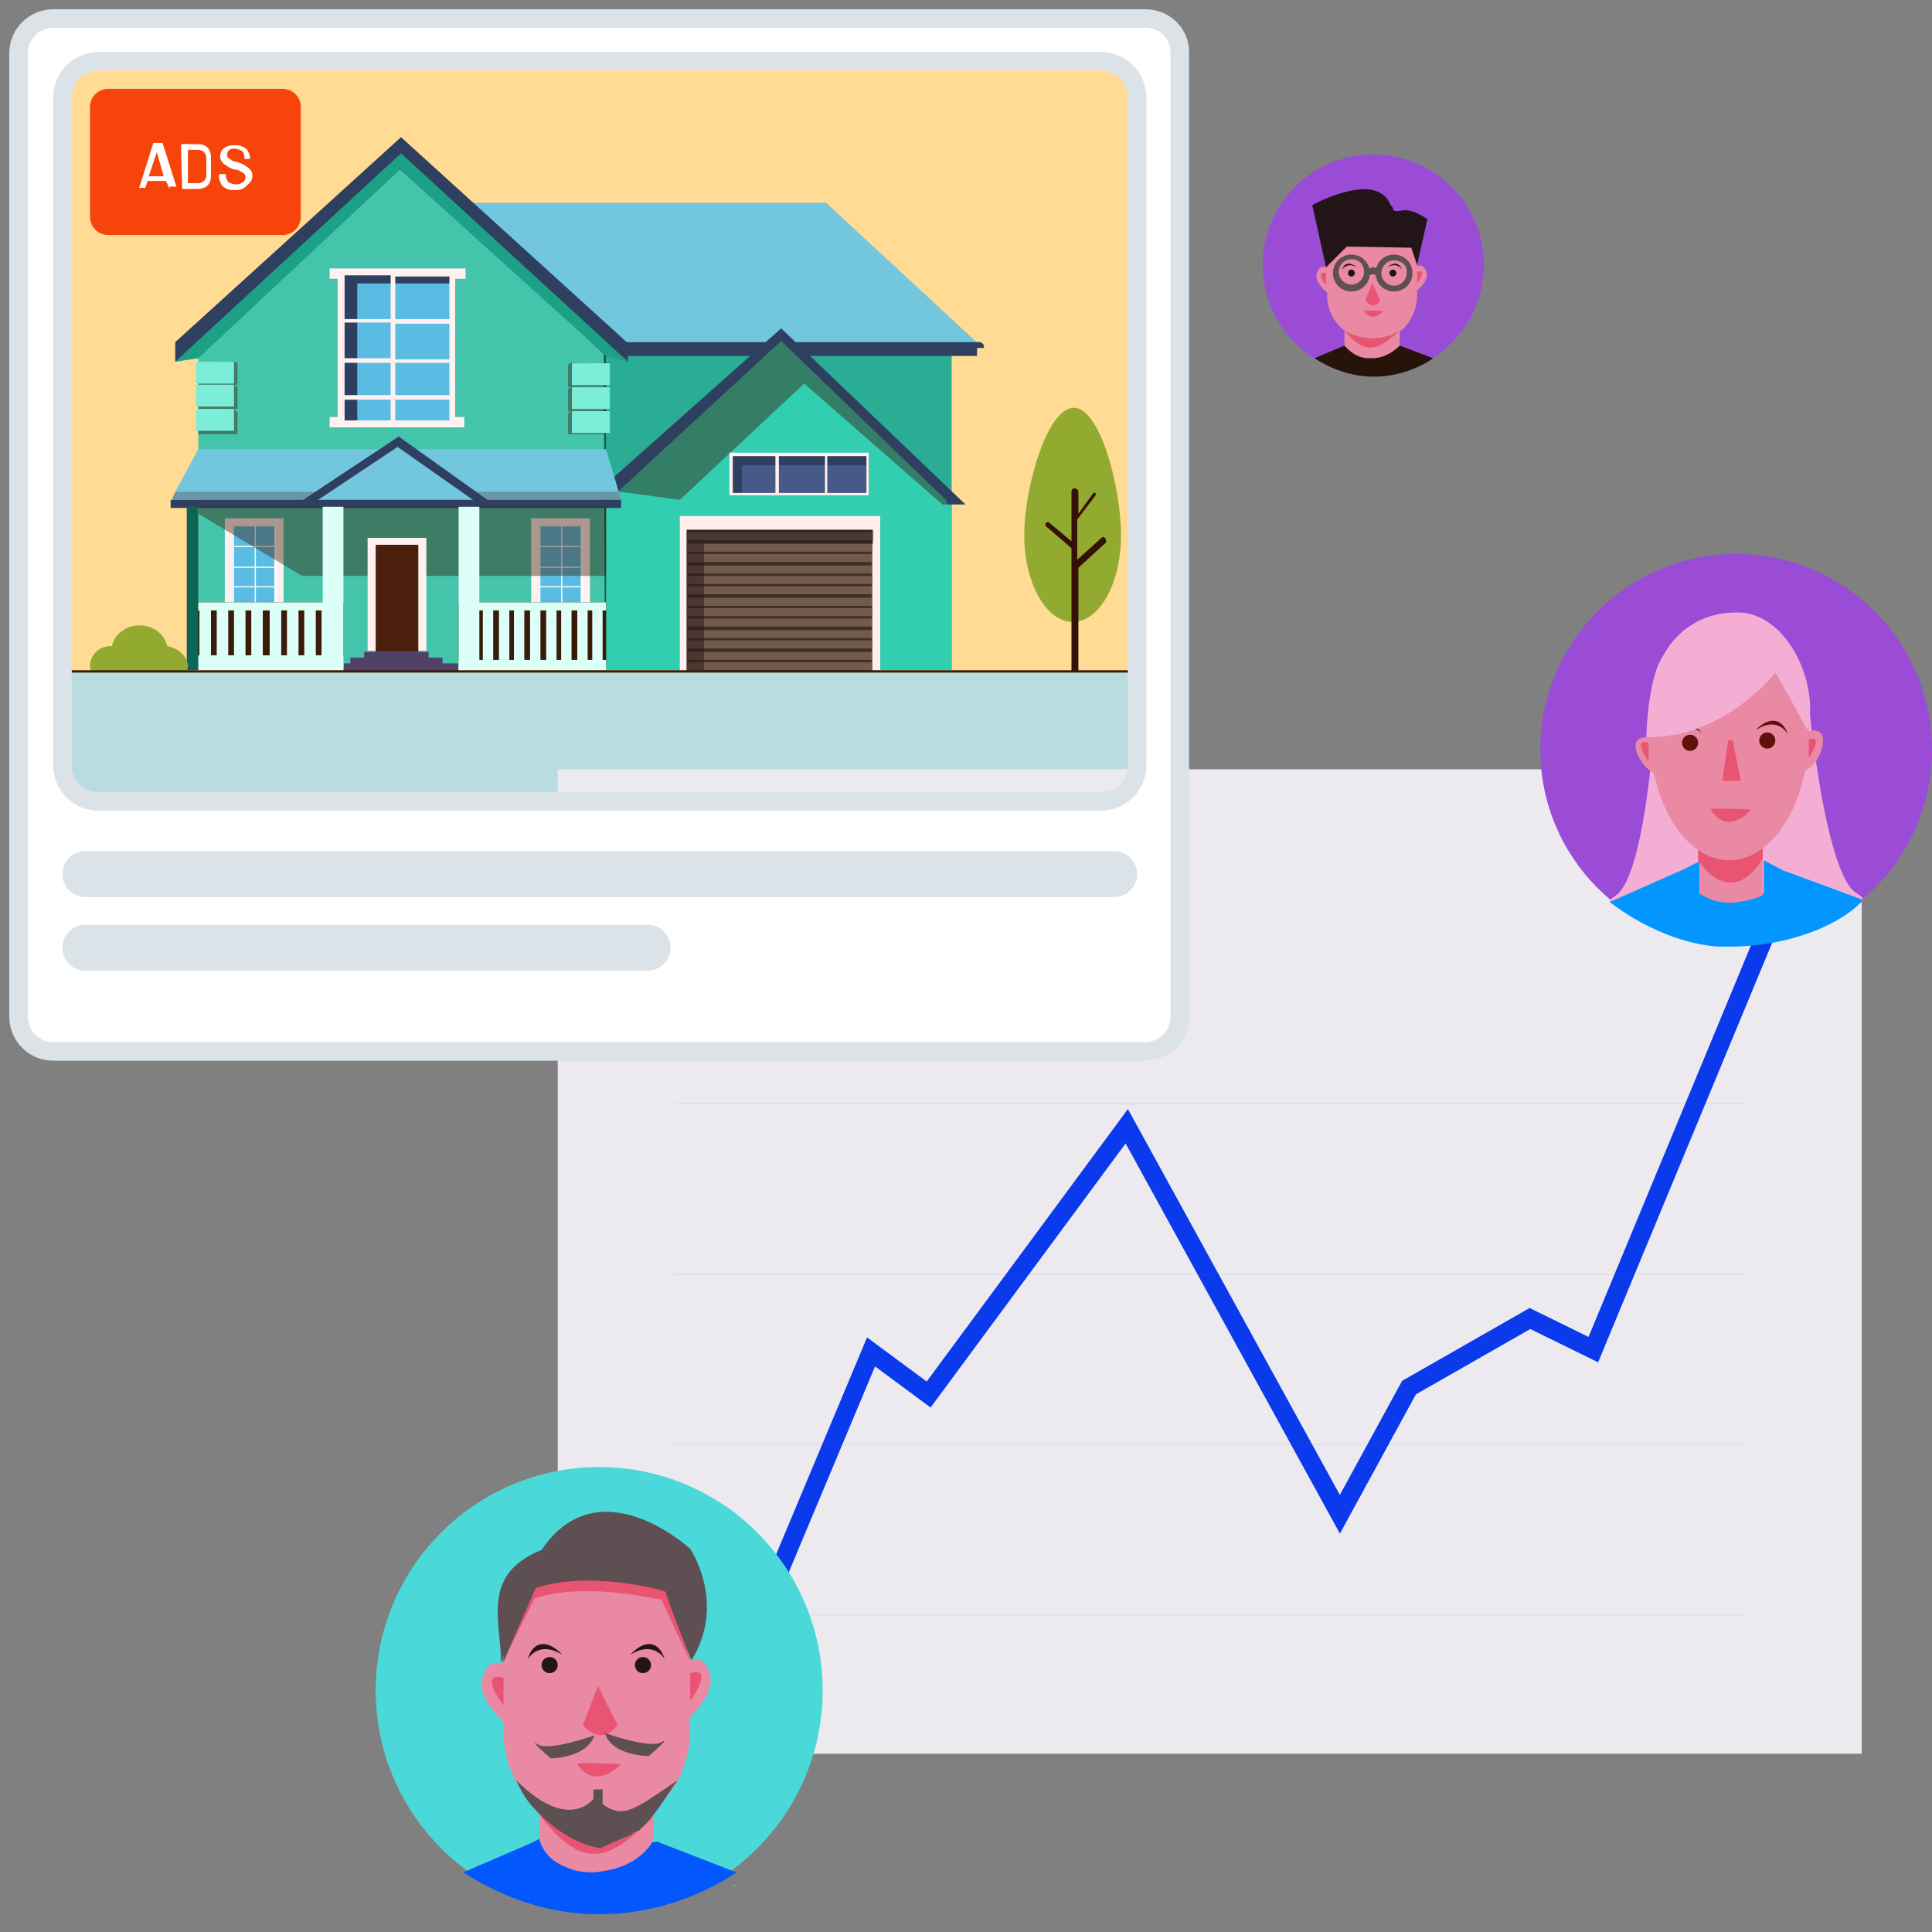 <?xml version="1.0" encoding="UTF-8"?> <svg xmlns="http://www.w3.org/2000/svg" width="104" height="104" viewBox="0 0 104 104" fill="none"><rect x="0" y="0" width="104" height="104" fill="#808080" stroke="none"/><path d="M62.639 1.93H1.248V36.887H62.639V1.93Z" fill="#FFDB94"></path><path d="M51.229 18.045H30.393V36.019H51.229V18.045Z" fill="#2AAD94"></path><path d="M52.903 18.727H23.696V10.917H44.47L52.903 18.727Z" fill="#72C6DD"></path><path d="M52.717 18.417H23.138V18.727H25.06V19.16H52.593V18.727H52.965V18.603C52.903 18.479 52.841 18.417 52.717 18.417Z" fill="#2F3F60"></path><path d="M51.229 27.032V36.081H32.626V27.032L42.051 18.293L51.229 27.032Z" fill="#32CEB0"></path><path opacity="0.43" d="M51.229 26.908V27.156H50.733L43.291 20.648L36.594 26.908L32.935 26.412L42.051 17.983L51.229 26.908Z" fill="#381306"></path><path d="M51.973 27.156H50.981V26.97L42.051 18.355L32.377 27.28L31.881 26.722L42.051 17.673L51.973 27.156Z" fill="#2F3F60"></path><path d="M32.626 36.019H10.674V19.16L21.526 9.12L32.626 19.16V36.019Z" fill="#43C4AB"></path><path d="M32.501 18.231L32.563 36.019H10.55L32.625 36.081V18.355L32.501 18.231Z" fill="#125B4D"></path><path opacity="0.45" d="M12.782 20.71H10.674V19.532L12.596 19.47L12.782 19.532V20.71Z" fill="#3F2112"></path><path d="M12.596 19.47H10.55V20.648H12.596V19.47Z" fill="#7CEDD8"></path><path opacity="0.45" d="M12.782 22.012H10.674V20.834L12.596 20.71L12.782 20.834V22.012Z" fill="#3F2112"></path><path d="M12.596 20.71H10.55V21.887H12.596V20.71Z" fill="#7CEDD8"></path><path opacity="0.45" d="M12.782 23.375H10.674V22.197L12.596 22.012L12.782 22.197V23.375Z" fill="#3F2112"></path><path d="M12.596 22.012H10.55V23.189H12.596V22.012Z" fill="#7CEDD8"></path><path opacity="0.45" d="M30.579 20.834H32.626V19.656L30.703 19.532L30.579 19.656V20.834Z" fill="#3F2112"></path><path d="M30.785 20.735H32.831V19.557H30.785V20.735Z" fill="#7CEDD8"></path><path opacity="0.45" d="M30.579 22.136H32.626V20.958L30.703 20.834L30.579 20.958V22.136Z" fill="#3F2112"></path><path d="M30.785 22.022H32.831V20.845H30.785V22.022Z" fill="#7CEDD8"></path><path opacity="0.45" d="M30.579 23.375H32.626V22.259L30.703 22.135L30.579 22.259V23.375Z" fill="#3F2112"></path><path d="M30.785 23.309H32.831V22.132H30.785V23.309Z" fill="#7CEDD8"></path><path d="M33.432 26.908H9.248L9.434 26.474L10.674 24.181H32.626L33.308 26.474L33.432 26.908Z" fill="#72C6DD"></path><path opacity="0.26" d="M33.432 26.908H9.248L9.434 26.474H33.308L33.432 26.908Z" fill="#5E0D07"></path><path d="M21.401 23.809L16.751 26.908H25.804L21.401 23.809Z" fill="#72C6DD"></path><path d="M16.565 27.28L16.317 26.908L21.463 23.499L26.238 26.908L25.99 27.28L21.401 24.057L16.565 27.28Z" fill="#2F3F60"></path><path d="M33.432 26.908H9.186V27.342H33.432V26.908Z" fill="#2F3F60"></path><path d="M9.433 18.417V19.47L10.674 19.222L21.526 9.119L32.625 19.098L33.804 19.47V18.479L21.587 7.384L9.433 18.417Z" fill="#2F3F60"></path><path d="M21.587 8.252L9.433 19.47L10.674 19.284L21.526 9.119L32.625 19.16L33.804 19.47L21.587 8.252Z" fill="#1CA086"></path><path d="M24.378 14.636H18.363V22.755H24.378V14.636Z" fill="#B2A9A6"></path><path d="M15.262 27.9H12.1V33.974H15.262V27.9Z" fill="#FFF1F0"></path><path d="M14.828 28.271H12.534V33.664H14.828V28.271Z" fill="#5ABCE2"></path><path d="M13.774 28.271H12.534V33.726H13.774H13.836H14.89V28.271H13.774ZM13.712 33.664H12.596V31.619H13.712V33.664ZM13.712 31.556H12.596V30.565H13.712V31.556ZM13.712 30.503H12.596V29.449H13.712V30.503ZM13.712 29.387H12.596V28.334H13.712V29.387ZM14.766 33.664H13.774V31.619H14.766V33.664ZM14.766 31.556H13.774V30.565H14.766V31.556ZM14.766 30.503H13.774V29.449H14.766V30.503ZM14.766 29.387H13.774V28.334H14.766V29.387Z" fill="white"></path><path d="M31.758 27.9H28.595V33.974H31.758V27.9Z" fill="#FFF1F0"></path><path d="M31.323 28.271H29.029V33.664H31.323V28.271Z" fill="#5ABCE2"></path><path d="M30.269 28.271H29.029V33.726H30.269H30.331H31.386V28.271H30.269ZM30.207 33.664H29.091V31.619H30.207V33.664ZM30.207 31.556H29.091V30.565H30.207V31.556ZM30.207 30.503H29.091V29.449H30.207V30.503ZM30.207 29.387H29.091V28.334H30.207V29.387ZM31.262 33.664H30.269V31.619H31.262V33.664ZM31.262 31.556H30.269V30.565H31.262V31.556ZM31.262 30.503H30.269V29.449H31.262V30.503ZM31.262 29.387H30.269V28.334H31.262V29.387Z" fill="white"></path><path d="M24.378 14.636H18.363V22.755H24.378V14.636Z" fill="#5ABCE2"></path><path d="M19.231 15.256H24.378V14.636H18.363V22.817H19.231V15.256Z" fill="#2F3F60"></path><path d="M25.06 15.008V14.45H24.564H24.254H18.611H18.177H17.743V15.008H18.177V22.445H17.743V23.003H18.177H18.549H24.192H24.502H24.998V22.445H24.502V15.008H25.06ZM24.192 21.268H21.278V19.532H24.192V21.268ZM21.278 19.346V17.425H24.192V19.346H21.278ZM24.192 17.177H21.278V14.884H24.192V17.177ZM18.549 14.822H21.03V17.177H18.549V15.008V14.822ZM18.549 17.363H21.03V19.284H18.549V17.363ZM18.549 19.532H21.03V21.268H18.549V19.532ZM18.549 22.445V21.516H21.03V22.631H18.549V22.445ZM21.278 22.631V21.516H24.192V22.631H21.278Z" fill="#FFF1F0"></path><path opacity="0.42" d="M16.255 30.999L10.674 27.652V27.28H32.626V30.999H16.255Z" fill="#3A1A08"></path><path d="M18.487 32.424H10.55V35.957H18.487V32.424Z" fill="#3A1A08"></path><path d="M32.626 32.424H24.688V35.957H32.626V32.424Z" fill="#3A1A08"></path><path d="M11.356 32.672H10.736V35.337H11.356V32.672Z" fill="#DCFFF8"></path><path d="M12.286 32.672H11.666V35.337H12.286V32.672Z" fill="#DCFFF8"></path><path d="M13.216 32.672H12.596V35.337H13.216V32.672Z" fill="#DCFFF8"></path><path d="M14.146 32.672H13.526V35.337H14.146V32.672Z" fill="#DCFFF8"></path><path d="M15.138 32.672H14.518V35.337H15.138V32.672Z" fill="#DCFFF8"></path><path d="M16.069 32.672H15.448V35.337H16.069V32.672Z" fill="#DCFFF8"></path><path d="M16.999 32.672H16.379V35.337H16.999V32.672Z" fill="#DCFFF8"></path><path d="M17.929 32.672H17.309V35.337H17.929V32.672Z" fill="#DCFFF8"></path><path d="M26.549 32.672H25.991V35.647H26.549V32.672Z" fill="#DCFFF8"></path><path d="M27.417 32.672H26.859V35.647H27.417V32.672Z" fill="#DCFFF8"></path><path d="M28.223 32.672H27.665V35.647H28.223V32.672Z" fill="#DCFFF8"></path><path d="M29.091 32.672H28.533V35.647H29.091V32.672Z" fill="#DCFFF8"></path><path d="M29.959 32.672H29.401V35.647H29.959V32.672Z" fill="#DCFFF8"></path><path d="M30.765 32.672H30.207V35.647H30.765V32.672Z" fill="#DCFFF8"></path><path d="M31.633 32.672H31.075V35.647H31.633V32.672Z" fill="#DCFFF8"></path><path d="M32.439 32.672H31.881V35.647H32.439V32.672Z" fill="#DCFFF8"></path><path d="M22.952 28.953H19.789V35.028H22.952V28.953Z" fill="#FFF1F0"></path><path d="M22.518 29.325H20.223V35.089H22.518V29.325Z" fill="#4C1F0D"></path><path d="M23.076 35.089H19.603V35.461H23.076V35.089Z" fill="#504168"></path><path d="M23.82 35.399H18.859V35.771H23.82V35.399Z" fill="#504168"></path><path d="M24.688 35.709H18.487V36.143H24.688V35.709Z" fill="#504168"></path><path d="M46.764 24.491H39.385V26.598H46.764V24.491Z" fill="#465989"></path><path d="M39.943 25.049H46.702V24.491H39.385V26.598H39.943V25.049Z" fill="#2F3F60"></path><path d="M39.261 24.367V26.66H46.764V24.367H39.261ZM41.741 26.536H39.447V24.553H41.741V26.536ZM44.408 26.536H41.927V24.553H44.408V26.536ZM46.64 26.536H44.532V24.553H46.64V26.536Z" fill="#FFEFEE"></path><path d="M47.384 27.776H36.594V36.081H47.384V27.776Z" fill="#FFEFEE"></path><path d="M46.95 28.52H36.966V36.143H46.95V28.52Z" fill="#3D2D2D"></path><path d="M46.95 28.643H36.966V29.077H46.95V28.643Z" fill="#725C49"></path><path d="M46.95 29.263H36.966V29.697H46.95V29.263Z" fill="#725C49"></path><path d="M46.95 29.821H36.966V30.255H46.95V29.821Z" fill="#725C49"></path><path d="M46.95 30.441H36.966V30.875H46.95V30.441Z" fill="#725C49"></path><path d="M46.95 30.999H36.966V31.433H46.95V30.999Z" fill="#725C49"></path><path d="M46.95 31.556H36.966V31.99H46.95V31.556Z" fill="#725C49"></path><path d="M46.95 32.176H36.966V32.61H46.95V32.176Z" fill="#725C49"></path><path d="M46.95 32.734H36.966V33.168H46.95V32.734Z" fill="#725C49"></path><path d="M46.95 33.292H36.966V33.726H46.95V33.292Z" fill="#725C49"></path><path d="M46.95 33.912H36.966V34.346H46.95V33.912Z" fill="#725C49"></path><path d="M46.95 34.47H36.966V34.904H46.95V34.47Z" fill="#725C49"></path><path d="M46.95 35.09H36.966V35.523H46.95V35.09Z" fill="#725C49"></path><path d="M46.95 35.647H36.966V36.081H46.95V35.647Z" fill="#725C49"></path><path opacity="0.55" d="M37.897 29.263H47.012V28.52H36.966V36.081H37.897V29.263Z" fill="#2B1B1B"></path><path d="M18.487 35.275H10.55V36.081H18.487V35.275Z" fill="#DCFFF8"></path><path d="M18.363 32.424H10.24V32.858H18.363V32.424Z" fill="#DCFFF8"></path><path d="M32.625 32.424H24.936V32.858H32.625V32.424Z" fill="#DCFFF8"></path><path d="M32.626 35.523H24.688V36.081H32.626V35.523Z" fill="#DCFFF8"></path><path d="M10.674 27.28H10.054V36.081H10.674V27.28Z" fill="#0C6655"></path><path d="M18.487 27.28H17.371V35.957H18.487V27.28Z" fill="#DCFFF8"></path><path d="M25.804 27.28H24.688V36.081H25.804V27.28Z" fill="#DCFFF8"></path><path d="M60.344 28.829C60.344 31.433 59.166 33.478 57.74 33.478C56.314 33.478 55.136 31.371 55.136 28.829C55.136 26.226 56.376 21.95 57.802 21.95C59.228 21.95 60.344 26.226 60.344 28.829Z" fill="#93AA31"></path><path d="M59.476 28.953C59.414 28.891 59.352 28.891 59.29 28.953L57.988 30.131V27.962L58.98 26.66C58.98 26.598 58.98 26.598 58.98 26.536C58.918 26.536 58.856 26.536 58.856 26.536L58.05 27.652V26.474C58.05 26.35 57.926 26.288 57.864 26.288C57.74 26.288 57.678 26.35 57.678 26.474V29.139L56.5 28.148C56.438 28.086 56.376 28.086 56.314 28.148C56.252 28.21 56.252 28.272 56.314 28.334L57.678 29.511V36.205C57.678 36.329 57.802 36.391 57.864 36.391C57.988 36.391 58.05 36.329 58.05 36.205V30.565L59.538 29.201C59.538 29.077 59.538 29.015 59.476 28.953Z" fill="#351007"></path><path d="M10.054 36.143C10.054 36.081 10.116 35.957 10.116 35.895C10.116 35.337 9.62 34.904 8.999 34.779C8.875 34.16 8.255 33.664 7.511 33.664C6.767 33.664 6.147 34.16 6.023 34.779H5.961C5.341 34.779 4.845 35.275 4.845 35.833C4.845 35.957 4.845 36.081 4.907 36.143H10.054Z" fill="#93AA31"></path><path d="M62.205 36.081H3.853V36.701H62.205V36.081Z" fill="#3A1A08"></path><path d="M61.089 36.205H3.356V43.705H61.089V36.205Z" fill="#B9DCE0"></path><path d="M100.217 41.411H30.021V94.405H100.217V41.411Z" fill="#ECEAEF"></path><path d="M73.925 20.214C77.213 20.214 79.878 17.55 79.878 14.264C79.878 10.978 77.213 8.314 73.925 8.314C70.637 8.314 67.972 10.978 67.972 14.264C67.972 17.55 70.637 20.214 73.925 20.214Z" fill="#9A4CD6"></path><path d="M76.281 15.627V15.937C76.281 16.681 75.909 17.425 75.351 17.859V19.656C75.351 19.78 75.227 19.904 75.103 19.904H72.623C72.499 19.904 72.375 19.78 72.375 19.656V17.797C71.817 17.363 71.444 16.681 71.444 15.937V15.752C71.134 15.504 70.762 15.07 70.886 14.698C71.01 14.326 71.258 14.326 71.444 14.388V13.644C71.444 12.342 72.499 11.289 73.801 11.289H73.925C75.227 11.289 76.281 12.342 76.281 13.644V14.326C76.467 14.264 76.653 14.264 76.777 14.636C76.901 15.008 76.591 15.38 76.281 15.627Z" fill="#E989A4"></path><path d="M75.351 18.603C75.351 18.603 74.731 19.284 73.863 19.284H73.677C73.243 19.284 72.809 19.098 72.374 18.603L70.762 19.284C74.235 21.516 77.149 19.284 77.149 19.284L75.351 18.603Z" fill="#26130A"></path><path d="M73.863 15.256L73.491 16.185C73.491 16.185 73.925 16.743 74.297 16.185C74.049 15.566 73.863 15.256 73.863 15.256Z" fill="#E95473"></path><path d="M76.281 14.636V15.256C76.281 15.256 76.901 14.45 76.281 14.636Z" fill="#E95473"></path><path d="M71.382 14.698V15.318C71.382 15.38 70.762 14.574 71.382 14.698Z" fill="#E95473"></path><path d="M72.374 17.797C72.374 17.797 73.801 18.727 75.351 17.797C74.235 18.788 73.553 19.222 72.374 17.797Z" fill="#E95473"></path><path d="M73.429 16.743C73.429 16.681 74.483 16.743 74.483 16.743C74.483 16.743 73.863 17.425 73.429 16.743Z" fill="#E95473"></path><path d="M72.746 14.884C72.849 14.884 72.932 14.8 72.932 14.698C72.932 14.595 72.849 14.512 72.746 14.512C72.644 14.512 72.56 14.595 72.56 14.698C72.56 14.8 72.644 14.884 72.746 14.884Z" fill="#231418"></path><path d="M72.251 14.512C72.251 14.512 72.499 14.078 73.057 14.388C72.747 14.14 72.374 14.078 72.251 14.512Z" fill="#231418"></path><path d="M74.979 14.884C75.082 14.884 75.165 14.8 75.165 14.698C75.165 14.595 75.082 14.512 74.979 14.512C74.876 14.512 74.793 14.595 74.793 14.698C74.793 14.8 74.876 14.884 74.979 14.884Z" fill="#231418"></path><path d="M75.475 14.512C75.475 14.512 75.227 14.078 74.669 14.388C74.979 14.14 75.289 14.078 75.475 14.512Z" fill="#231418"></path><path d="M75.351 11.351C74.855 11.413 75.103 11.227 74.855 11.041C74.111 9.12 70.638 11.041 70.638 11.041L71.382 14.388C71.382 14.388 71.94 13.83 72.499 13.272L75.971 13.334L76.281 14.264L76.839 11.785C76.839 11.847 76.095 11.165 75.351 11.351Z" fill="#231418"></path><path d="M75.041 15.69C74.483 15.69 74.049 15.256 74.049 14.698C74.049 14.14 74.483 13.706 75.041 13.706C75.599 13.706 76.033 14.14 76.033 14.698C76.033 15.256 75.599 15.69 75.041 15.69ZM75.041 14.016C74.669 14.016 74.359 14.326 74.359 14.698C74.359 15.07 74.669 15.38 75.041 15.38C75.413 15.38 75.723 15.07 75.723 14.698C75.785 14.326 75.475 14.016 75.041 14.016Z" fill="#5E4F53"></path><path d="M72.747 15.69C72.189 15.69 71.754 15.256 71.754 14.698C71.754 14.14 72.189 13.706 72.747 13.706C73.305 13.706 73.739 14.14 73.739 14.698C73.739 15.256 73.305 15.69 72.747 15.69ZM72.747 13.954C72.374 13.954 72.064 14.264 72.064 14.636C72.064 15.008 72.374 15.318 72.747 15.318C73.119 15.318 73.429 15.008 73.429 14.636C73.429 14.264 73.181 13.954 72.747 13.954Z" fill="#5E4F53"></path><path d="M74.049 14.822C73.987 14.76 73.925 14.76 73.925 14.76C73.863 14.76 73.739 14.822 73.677 14.822L73.491 14.574C73.491 14.574 73.739 14.388 73.925 14.388C73.987 14.388 74.173 14.45 74.235 14.636L74.049 14.822Z" fill="#5E4F53"></path><path d="M61.647 1H2.86C1.868 1 1 1.806 1 2.859V54.737C1 55.729 1.806 56.597 2.86 56.597H61.647C62.639 56.597 63.507 55.791 63.507 54.737V2.797C63.507 1.806 62.701 1 61.647 1ZM61.212 41.163C61.212 42.279 60.344 43.147 59.228 43.147H5.341C4.225 43.147 3.356 42.279 3.356 41.163V5.277C3.356 4.161 4.225 3.293 5.341 3.293H59.228C60.344 3.293 61.212 4.161 61.212 5.277V41.163Z" fill="white" stroke="#DCE3E8"></path><path d="M5.837 4.781H15.2C15.759 4.781 16.193 5.215 16.193 5.773V11.661C16.193 12.219 15.759 12.652 15.2 12.652H5.837C5.279 12.652 4.845 12.219 4.845 11.661V5.773C4.845 5.215 5.279 4.781 5.837 4.781Z" fill="#F7440B"></path><path d="M9.123 10.173C9.061 10.173 9.061 10.173 9.123 10.173L8.937 9.739H7.945L7.821 10.111C7.821 10.111 7.821 10.111 7.759 10.111H7.511C7.511 10.111 7.449 10.111 7.511 10.049L8.255 7.694C8.255 7.694 8.255 7.694 8.317 7.694H8.689H8.751L9.496 10.049H9.123V10.173ZM8.007 9.491H8.813L8.441 8.19L8.007 9.491ZM9.806 10.173L9.744 7.818C9.744 7.818 9.744 7.756 9.806 7.756H10.612C10.86 7.756 11.046 7.818 11.17 7.942C11.294 8.066 11.356 8.252 11.356 8.438V9.491C11.356 9.677 11.294 9.863 11.17 9.987C11.046 10.111 10.86 10.173 10.612 10.173H9.806ZM10.116 9.863C10.116 9.925 10.116 9.925 10.116 9.863H10.674C10.798 9.863 10.922 9.801 10.984 9.739C11.046 9.677 11.108 9.553 11.108 9.429V8.5C11.108 8.376 11.046 8.252 10.984 8.19C10.922 8.128 10.798 8.066 10.674 8.066H10.116V9.863ZM12.658 10.235C12.472 10.235 12.348 10.235 12.224 10.173C12.1 10.111 11.976 10.049 11.914 9.925C11.852 9.801 11.79 9.677 11.79 9.553V9.429C11.79 9.429 11.79 9.367 11.852 9.367H12.1C12.1 9.367 12.162 9.367 12.162 9.429V9.491C12.162 9.615 12.224 9.677 12.286 9.801C12.41 9.863 12.534 9.925 12.72 9.925C12.906 9.925 12.968 9.863 13.092 9.801C13.154 9.739 13.216 9.677 13.216 9.553C13.216 9.491 13.216 9.429 13.154 9.367C13.092 9.305 13.03 9.243 12.968 9.243C12.906 9.181 12.782 9.12 12.596 9.12C12.41 9.058 12.286 8.996 12.224 8.934C12.1 8.872 12.038 8.81 11.976 8.748C11.914 8.686 11.852 8.562 11.852 8.438C11.852 8.252 11.914 8.066 12.038 8.004C12.162 7.88 12.348 7.818 12.596 7.818C12.782 7.818 12.906 7.818 13.03 7.88C13.154 7.942 13.278 8.004 13.34 8.128C13.402 8.252 13.464 8.376 13.464 8.5C13.464 8.5 13.464 8.562 13.402 8.562H13.216C13.216 8.562 13.154 8.562 13.154 8.5V8.438C13.154 8.314 13.092 8.19 13.03 8.128C12.906 8.066 12.782 8.004 12.658 8.004C12.534 8.004 12.41 8.004 12.348 8.066C12.286 8.128 12.224 8.19 12.224 8.314C12.224 8.376 12.224 8.438 12.286 8.5C12.348 8.562 12.41 8.562 12.472 8.624C12.534 8.686 12.658 8.686 12.844 8.748C13.03 8.81 13.154 8.872 13.216 8.934C13.34 8.996 13.402 9.058 13.464 9.12C13.526 9.181 13.588 9.305 13.588 9.429C13.588 9.615 13.526 9.801 13.34 9.925C13.154 10.173 12.906 10.235 12.658 10.235Z" fill="white"></path><path d="M4.597 45.812H59.972C60.654 45.812 61.212 46.37 61.212 47.052C61.212 47.733 60.654 48.291 59.972 48.291H4.597C3.915 48.291 3.356 47.733 3.356 47.052C3.356 46.37 3.915 45.812 4.597 45.812Z" fill="#DCE3E8"></path><path d="M4.597 49.779H34.858C35.54 49.779 36.098 50.337 36.098 51.019C36.098 51.7 35.54 52.258 34.858 52.258H4.597C3.915 52.258 3.356 51.7 3.356 51.019C3.356 50.337 3.915 49.779 4.597 49.779Z" fill="#DCE3E8"></path><path d="M41.927 84.612L46.888 72.774L49.989 75.067L60.654 60.626L72.126 81.513L75.847 74.695L82.358 70.976L85.769 72.65L95.257 49.779" stroke="#0A3AEB" stroke-miterlimit="10"></path><g opacity="0.3"><path opacity="0.3" d="M93.954 59.386H36.284V59.448H93.954V59.386Z" fill="#636363"></path><path opacity="0.3" d="M93.954 68.559H36.284V68.621H93.954V68.559Z" fill="#636363"></path><path opacity="0.3" d="M93.954 77.732H36.284V77.794H93.954V77.732Z" fill="#636363"></path><path opacity="0.3" d="M93.954 86.905H36.284V86.967H93.954V86.905Z" fill="#636363"></path></g><path d="M32.254 103.02C38.898 103.02 44.283 97.637 44.283 90.996C44.283 84.355 38.898 78.972 32.254 78.972C25.61 78.972 20.223 84.355 20.223 90.996C20.223 97.637 25.61 103.02 32.254 103.02Z" fill="#4AD8D8"></path><path d="M39.571 101.533C39.571 101.533 39.509 101.471 39.447 101.471C39.509 101.471 39.571 101.471 39.571 101.533Z" fill="white"></path><path d="M37.152 92.422V93.103C37.152 94.839 36.408 96.45 35.168 97.442V101.533C35.168 101.843 34.92 102.091 34.672 102.091H29.525C29.277 102.091 29.029 101.843 29.029 101.533V97.442C27.851 96.45 27.107 94.901 27.107 93.165V92.67C26.487 92.112 25.68 91.12 25.991 90.252C26.238 89.447 26.735 89.447 27.107 89.571V87.835C27.107 84.86 29.339 82.381 32.005 82.381H32.254C34.982 82.381 37.152 84.798 37.152 87.835V89.385C37.462 89.261 37.959 89.261 38.207 90.066C38.455 90.934 37.773 91.802 37.152 92.422Z" fill="#E989A4"></path><path d="M32.191 90.748L31.385 92.856C31.385 92.856 32.315 94.095 33.246 92.856C32.502 91.43 32.191 90.748 32.191 90.748Z" fill="#E95473"></path><path d="M37.152 90.066V91.554C37.152 91.554 38.517 89.695 37.152 90.066Z" fill="#E95473"></path><path d="M27.107 90.314V91.802C27.107 91.802 25.68 89.942 27.107 90.314Z" fill="#E95473"></path><path d="M29.091 97.752C29.091 97.752 32.006 99.921 35.168 97.814C32.936 99.983 31.509 100.913 29.091 97.752Z" fill="#E95473"></path><path d="M31.075 94.963C31.013 94.839 33.432 94.963 33.432 94.963C33.432 94.963 32.068 96.45 31.075 94.963Z" fill="#E95473"></path><path d="M29.587 90.066C29.827 90.066 30.021 89.872 30.021 89.632C30.021 89.393 29.827 89.199 29.587 89.199C29.347 89.199 29.153 89.393 29.153 89.632C29.153 89.872 29.347 90.066 29.587 90.066Z" fill="#231418"></path><path d="M28.409 89.323C28.409 89.323 28.967 88.269 30.269 89.075C29.587 88.331 28.719 88.207 28.409 89.323Z" fill="#231418"></path><path d="M34.61 90.066C34.85 90.066 35.044 89.872 35.044 89.632C35.044 89.393 34.85 89.199 34.61 89.199C34.37 89.199 34.176 89.393 34.176 89.632C34.176 89.872 34.37 90.066 34.61 90.066Z" fill="#231418"></path><path d="M35.788 89.323C35.788 89.323 35.23 88.269 33.928 89.075C34.61 88.331 35.416 88.207 35.788 89.323Z" fill="#231418"></path><path d="M35.478 99.178C35.478 99.116 35.478 99.116 35.106 99.178C34.238 100.541 32.625 100.727 31.943 100.789C31.447 100.789 31.013 100.727 30.703 100.603C30.393 100.479 30.083 100.355 29.835 100.169C29.153 99.673 29.029 98.992 29.029 98.992L28.533 99.24L24.936 100.789C32.873 105.871 39.633 100.789 39.633 100.789L35.478 99.178Z" fill="#0357FF"></path><path d="M32.44 96.326H31.944V97.752H32.44V96.326Z" fill="#5E4F53"></path><path d="M36.47 95.831C33.928 97.566 33.432 98.062 32.005 96.76C32.005 96.76 30.703 98.744 27.789 95.831C28.037 96.388 28.347 96.946 28.843 97.442C28.843 97.442 30.331 99.178 32.315 99.487L33.556 98.93C33.804 98.868 33.99 98.744 34.176 98.62L34.486 98.496H34.424C35.23 97.814 35.726 96.884 36.47 95.831Z" fill="#5E4F53"></path><path d="M32.005 93.413C32.005 93.413 29.587 94.281 28.967 93.909C28.347 93.537 29.649 94.653 29.649 94.653C29.649 94.653 31.571 94.653 32.005 93.413Z" fill="#5E4F53"></path><path d="M32.563 93.289C32.563 93.289 34.982 94.157 35.602 93.785C36.222 93.413 34.92 94.529 34.92 94.529C34.92 94.529 32.935 94.529 32.563 93.289Z" fill="#5E4F53"></path><path d="M27.045 89.509L28.781 86.038C28.781 86.038 30.889 85.17 35.168 86.038C35.602 86.1 35.602 86.1 35.602 86.1L37.152 89.447L35.726 84.364H28.409L27.045 87.091V89.509Z" fill="#E95473"></path><path d="M37.214 89.385C39.137 86.286 37.152 83.373 37.152 83.373C37.152 83.373 32.253 78.848 29.153 83.434C25.928 84.736 26.921 87.153 26.983 89.509C27.044 89.385 27.044 89.261 27.107 89.075V89.509C27.107 89.447 27.293 88.951 28.843 85.48C31.695 84.55 35.478 85.542 35.788 85.666C35.788 85.666 35.788 85.666 35.85 85.728C35.85 85.79 36.036 86.409 37.214 89.385Z" fill="#5E4F53"></path><path d="M93.458 50.895C99.28 50.895 104 46.177 104 40.358C104 34.538 99.28 29.821 93.458 29.821C87.636 29.821 82.916 34.538 82.916 40.358C82.916 46.177 87.636 50.895 93.458 50.895Z" fill="#9A4CD6"></path><path d="M89.241 36.329C89.241 36.329 88.807 47.052 86.947 48.229C85.087 49.407 92.404 47.919 92.404 47.919L92.59 44.449L90.73 37.197L89.241 36.329Z" fill="#F4AED4"></path><path d="M97.241 36.639C97.241 36.639 98.109 47.052 99.969 48.105C101.83 49.159 94.512 48.043 94.512 48.043L94.14 44.697L95.69 37.569L97.241 36.639Z" fill="#F4AED4"></path><path d="M95.319 41.783C93.148 42.837 89.986 42.651 89.986 42.651C90.234 42.651 90.482 42.651 90.73 42.651C92.094 42.713 93.768 42.465 95.319 41.783Z" fill="#7A01FF"></path><path d="M94.884 45.006H91.412V49.221H94.884V45.006Z" fill="#E989A4"></path><path d="M91.412 45.254C91.412 45.254 91.412 45.254 91.412 46.308C91.598 46.618 93.21 48.849 94.822 46.308C94.884 46.308 94.884 46.246 94.884 46.246V45.13L91.412 45.254Z" fill="#E95473"></path><path d="M100.217 48.539C99.535 49.221 98.667 49.717 97.737 50.089C96.187 50.709 94.512 50.956 93.21 50.956C92.962 50.956 92.714 50.956 92.466 50.956C89.241 50.709 86.637 48.539 86.637 48.539H86.699L90.048 47.052L90.482 46.866L91.474 46.37V48.105C91.66 48.229 91.846 48.291 92.094 48.415C92.404 48.539 92.776 48.601 93.272 48.601C93.644 48.539 94.326 48.477 94.946 48.167V46.308L96.001 46.866L96.187 46.928L100.217 48.415V48.539Z" fill="#0396FF"></path><path d="M89.303 36.205C88.993 37.135 88.807 38.251 88.807 39.428C88.807 43.209 90.73 46.308 93.086 46.308C95.442 46.308 97.365 43.209 97.365 39.428C97.365 38.251 97.179 37.135 96.869 36.205H89.303Z" fill="#E989A4"></path><path d="M92.094 43.581C92.032 43.457 94.264 43.581 94.264 43.581C94.264 43.581 93.024 45.068 92.094 43.581Z" fill="#E95473"></path><path d="M93.024 39.862L92.714 42.031H93.706L93.272 39.862H93.024Z" fill="#E95473"></path><path d="M90.978 40.42C91.218 40.42 91.412 40.225 91.412 39.986C91.412 39.746 91.218 39.552 90.978 39.552C90.738 39.552 90.544 39.746 90.544 39.986C90.544 40.225 90.738 40.42 90.978 40.42Z" fill="#60110B"></path><path d="M89.862 39.676C89.862 39.676 90.358 38.622 91.598 39.428C90.978 38.746 90.234 38.622 89.862 39.676Z" fill="#60110B"></path><path d="M95.132 40.296C95.372 40.296 95.567 40.102 95.567 39.862C95.567 39.622 95.372 39.428 95.132 39.428C94.893 39.428 94.698 39.622 94.698 39.862C94.698 40.102 94.893 40.296 95.132 40.296Z" fill="#60110B"></path><path d="M96.249 39.552C96.249 39.552 95.753 38.498 94.513 39.304C95.133 38.622 95.939 38.56 96.249 39.552Z" fill="#60110B"></path><path d="M97.365 39.366C97.365 39.366 98.295 39.056 98.109 40.11C97.923 41.164 97.179 41.474 97.179 41.474L96.931 39.49L97.365 39.366Z" fill="#E989A4"></path><path d="M88.683 39.676C88.683 39.676 87.753 39.614 88.125 40.544C88.497 41.535 89.303 41.721 89.303 41.721L89.179 39.676H88.683Z" fill="#E989A4"></path><path d="M88.745 39.986V41.04C88.745 40.978 87.815 39.676 88.745 39.986Z" fill="#E95473"></path><path d="M97.365 39.8V40.792C97.365 40.792 98.233 39.552 97.365 39.8Z" fill="#E95473"></path><path d="M93.21 32.982C93.21 32.982 90.915 32.92 89.613 35.151C89.489 35.337 89.365 35.585 89.241 35.833C88.869 36.825 88.683 38.065 88.621 39.676C92.776 39.8 95.566 36.205 95.566 36.205C95.566 36.205 95.566 36.143 97.303 39.304C97.985 36.701 96.062 32.672 93.21 32.982Z" fill="#F4AED4"></path></svg> 
